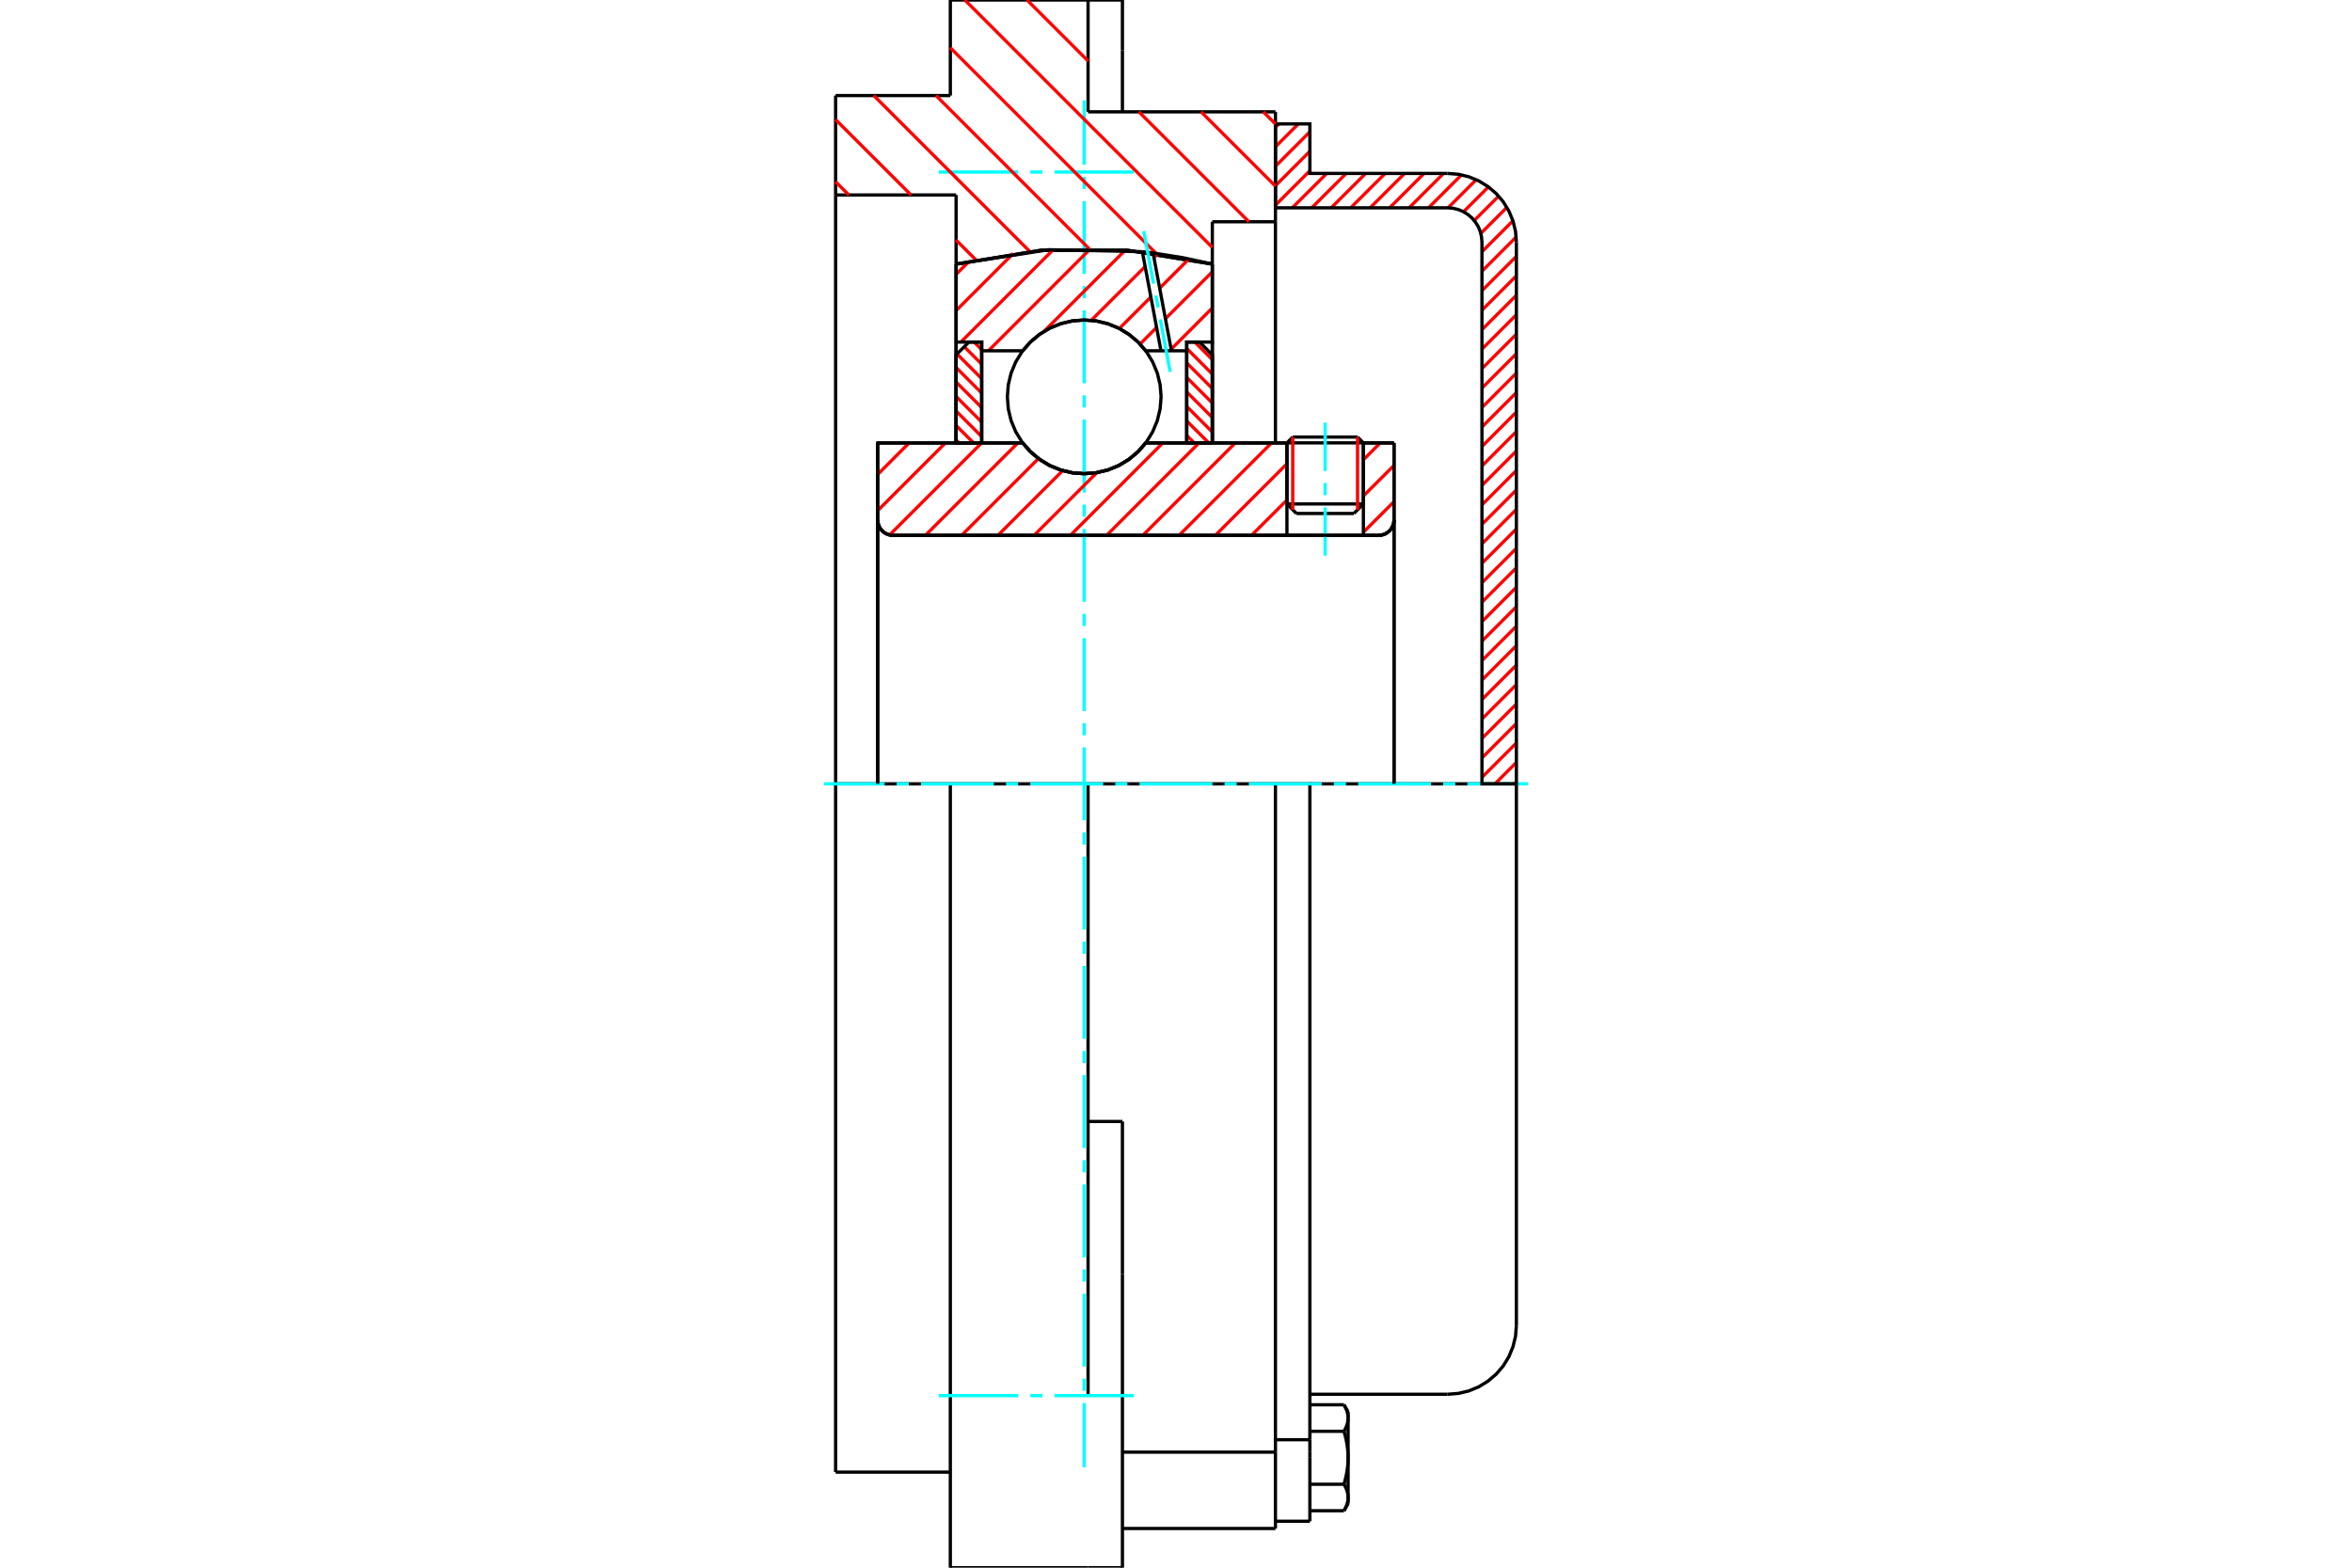 <?xml version="1.0" standalone="no"?>
<!DOCTYPE svg PUBLIC "-//W3C//DTD SVG 1.1//EN"
	"http://www.w3.org/Graphics/SVG/1.1/DTD/svg11.dtd">
<svg xmlns="http://www.w3.org/2000/svg" height="100%" width="100%" viewBox="0 0 36000 24000">
	<rect x="-1800" y="-1200" width="39600" height="26400" style="fill:#FFF"/>
	<g style="fill:none; fill-rule:evenodd" transform="matrix(1 0 0 1 0 0)">
		<g style="fill:none; stroke:#000; stroke-width:50; shape-rendering:geometricPrecision">
			<line x1="20868" y1="6780" x2="19698" y2="6780"/>
			<line x1="19787" y1="6691" x2="20779" y2="6691"/>
			<line x1="19698" y1="7715" x2="20868" y2="7715"/>
			<line x1="20722" y1="7861" x2="19844" y2="7861"/>
			<polyline points="21102,8195 21139,8192 21175,8184 21209,8170 21240,8150 21268,8127 21292,8099 21311,8067 21325,8033 21334,7998 21337,7961"/>
			<line x1="21337" y1="6781" x2="21337" y2="7961"/>
			<line x1="20868" y1="6781" x2="21337" y2="6781"/>
			<line x1="17536" y1="6781" x2="19698" y2="6781"/>
			<polyline points="15654,6781 15774,6918 15913,7034 16069,7128 16237,7196 16414,7238 16595,7252 16776,7238 16953,7196 17121,7128 17277,7034 17417,6918 17536,6781"/>
			<line x1="13434" y1="6781" x2="15654" y2="6781"/>
			<line x1="13434" y1="7961" x2="13434" y2="6781"/>
			<polyline points="13434,7961 13437,7998 13446,8033 13460,8067 13479,8099 13503,8127 13531,8150 13562,8170 13596,8184 13632,8192 13668,8195"/>
			<line x1="21102" y1="8195" x2="13668" y2="8195"/>
			<line x1="21337" y1="7961" x2="21337" y2="12000"/>
			<line x1="13434" y1="7961" x2="13434" y2="12000"/>
			<line x1="19787" y1="6691" x2="19698" y2="6780"/>
			<line x1="20868" y1="6780" x2="20779" y2="6691"/>
			<line x1="20722" y1="7861" x2="20868" y2="7715"/>
			<line x1="19698" y1="7715" x2="19844" y2="7861"/>
			<line x1="19698" y1="6780" x2="19698" y2="7715"/>
			<line x1="20868" y1="7715" x2="20868" y2="6780"/>
			<polyline points="21102,8195 21139,8192 21175,8184 21209,8170 21240,8150 21268,8127 21292,8099 21311,8067 21325,8033 21334,7998 21337,7961"/>
			<polyline points="13434,7961 13437,7998 13446,8033 13460,8067 13479,8099 13503,8127 13531,8150 13562,8170 13596,8184 13632,8192 13668,8195"/>
			<polyline points="19522,23400 19522,22317 19522,22231"/>
			<line x1="17180" y1="22231" x2="19522" y2="22231"/>
			<line x1="16654" y1="1712" x2="19522" y2="1712"/>
			<line x1="19522" y1="12000" x2="19522" y2="22231"/>
			<line x1="19522" y1="12000" x2="16654" y2="12000"/>
			<line x1="17180" y1="17169" x2="16654" y2="17169"/>
			<line x1="14546" y1="12000" x2="12790" y2="12000"/>
			<line x1="16654" y1="12000" x2="14546" y2="12000"/>
			<line x1="14634" y1="2985" x2="12790" y2="2985"/>
			<line x1="14634" y1="4043" x2="14634" y2="2985"/>
			<polyline points="18556,4043 17254,3831 15936,3831 14634,4043"/>
			<line x1="18556" y1="3395" x2="18556" y2="4043"/>
			<line x1="19522" y1="3395" x2="18556" y2="3395"/>
			<line x1="19522" y1="1712" x2="19522" y2="3395"/>
			<line x1="16654" y1="0" x2="16654" y2="1712"/>
			<line x1="14546" y1="0" x2="16654" y2="0"/>
			<line x1="14546" y1="1463" x2="14546" y2="0"/>
			<line x1="12790" y1="1463" x2="14546" y2="1463"/>
			<line x1="12790" y1="2985" x2="12790" y2="1463"/>
			<line x1="14634" y1="6781" x2="14634" y2="4043"/>
			<line x1="18556" y1="4043" x2="18556" y2="6781"/>
			<line x1="12790" y1="22537" x2="12790" y2="12000"/>
			<line x1="19522" y1="3395" x2="19522" y2="6781"/>
			<line x1="12790" y1="12000" x2="12790" y2="2985"/>
			<line x1="17180" y1="19503" x2="17180" y2="17169"/>
			<line x1="16654" y1="21366" x2="16654" y2="12000"/>
			<line x1="17180" y1="24000" x2="17180" y2="19503"/>
			<line x1="17180" y1="772" x2="17180" y2="0"/>
			<line x1="17180" y1="1712" x2="17180" y2="772"/>
			<polyline points="14546,24000 14546,21366 14546,12000"/>
			<line x1="14546" y1="24000" x2="16654" y2="24000"/>
			<line x1="17180" y1="23400" x2="19522" y2="23400"/>
			<line x1="12790" y1="22537" x2="14546" y2="22537"/>
			<line x1="17180" y1="0" x2="16654" y2="0"/>
			<line x1="16654" y1="24000" x2="17180" y2="24000"/>
			<line x1="19522" y1="22041" x2="20049" y2="22041"/>
			<line x1="20049" y1="22230" x2="20049" y2="22041"/>
			<line x1="20049" y1="22317" x2="20049" y2="22230"/>
			<line x1="20049" y1="23289" x2="20049" y2="22317"/>
			<polyline points="20049,22041 20049,12000 19522,12000"/>
			<polyline points="20571,21912 20575,21905 20579,21899 20582,21892 20585,21886 20588,21880 20592,21874 20594,21868 20597,21862 20600,21856 20603,21850 20605,21844 20608,21838 20610,21832 20612,21826 20614,21821 20616,21815 20618,21809 20620,21804 20621,21798 20623,21792 20624,21787 20626,21781 20627,21775 20628,21770 20629,21764 20630,21759 20631,21753 20632,21748 20632,21742 20633,21737 20633,21731 20634,21725 20634,21720 20634,21714 20634,21709"/>
			<polyline points="20634,22317 20634,22306 20634,22295 20634,22284 20633,22273 20633,22261 20632,22250 20632,22239 20631,22228 20630,22217 20629,22206 20628,22195 20627,22184 20626,22172 20624,22161 20623,22150 20621,22139 20620,22127 20618,22116 20616,22105 20614,22093 20612,22082 20610,22070 20608,22058 20605,22047 20603,22035 20600,22023 20597,22011 20594,21999 20592,21987 20588,21974 20585,21962 20582,21950 20579,21937 20575,21924 20571,21912"/>
			<line x1="20634" y1="21709" x2="20634" y2="22317"/>
			<polyline points="20634,22925 20634,22920 20634,22914 20634,22909 20633,22903 20633,22898 20632,22892 20632,22887 20631,22881 20630,22875 20629,22870 20628,22864 20627,22859 20626,22853 20624,22847 20623,22842 20621,22836 20620,22831 20618,22825 20616,22819 20614,22813 20612,22808 20610,22802 20608,22796 20605,22790 20603,22784 20600,22778 20597,22772 20594,22766 20592,22760 20588,22754 20585,22748 20582,22742 20579,22735 20575,22729 20571,22723"/>
			<line x1="20634" y1="22317" x2="20634" y2="22925"/>
			<polyline points="20571,22723 20575,22710 20579,22697 20582,22685 20585,22672 20588,22660 20592,22647 20594,22635 20597,22623 20600,22611 20603,22599 20605,22588 20608,22576 20610,22564 20612,22553 20614,22541 20616,22530 20618,22518 20620,22507 20621,22495 20623,22484 20624,22473 20626,22462 20627,22450 20628,22439 20629,22428 20630,22417 20631,22406 20632,22395 20632,22384 20633,22373 20633,22362 20634,22350 20634,22339 20634,22328 20634,22317"/>
			<line x1="20634" y1="22925" x2="20634" y2="23020"/>
			<polyline points="20571,23128 20575,23122 20579,23115 20582,23109 20585,23103 20588,23097 20592,23091 20594,23085 20597,23078 20600,23072 20603,23067 20605,23061 20608,23055 20610,23049 20612,23043 20614,23037 20616,23032 20618,23026 20620,23020 20621,23015 20623,23009 20624,23003 20626,22998 20627,22992 20628,22987 20629,22981 20630,22975 20631,22970 20632,22964 20632,22959 20633,22953 20633,22948 20634,22942 20634,22937 20634,22931 20634,22925"/>
			<polyline points="20634,21709 20634,21703 20634,21698 20634,21692 20633,21686 20633,21681 20632,21675 20632,21670 20631,21664 20630,21659 20629,21653 20628,21648 20627,21642 20626,21636 20624,21631 20623,21625 20621,21620 20620,21614 20618,21608 20616,21603 20614,21597 20612,21591 20610,21585 20608,21579 20605,21574 20603,21568 20600,21562 20597,21556 20594,21550 20592,21544 20588,21537 20585,21531 20582,21525 20579,21519 20575,21512 20571,21506"/>
			<line x1="20634" y1="21615" x2="20634" y2="21709"/>
			<line x1="20049" y1="23128" x2="20571" y2="23128"/>
			<line x1="20049" y1="22723" x2="20571" y2="22723"/>
			<line x1="20049" y1="21912" x2="20571" y2="21912"/>
			<line x1="20049" y1="21506" x2="20571" y2="21506"/>
			<polyline points="23210,12000 22156,12000 20049,12000"/>
			<line x1="23210" y1="20292" x2="23210" y2="12000"/>
			<line x1="19522" y1="23289" x2="20049" y2="23289"/>
			<line x1="20571" y1="23128" x2="20634" y2="23020"/>
			<line x1="20634" y1="21615" x2="20571" y2="21506"/>
			<polyline points="22156,21345 22321,21332 22482,21294 22634,21231 22775,21144 22901,21037 23009,20911 23095,20770 23158,20617 23197,20457 23210,20292"/>
			<line x1="20049" y1="21345" x2="22156" y2="21345"/>
		</g>
		<g style="fill:none; stroke:#0FF; stroke-width:50; shape-rendering:geometricPrecision">
			<line x1="20283" y1="8506" x2="20283" y2="7767"/>
			<line x1="20283" y1="7581" x2="20283" y2="7395"/>
			<line x1="20283" y1="7210" x2="20283" y2="6470"/>
			<line x1="16595" y1="22463" x2="16595" y2="21479"/>
			<line x1="16595" y1="21293" x2="16595" y2="21107"/>
			<line x1="16595" y1="20921" x2="16595" y2="19806"/>
			<line x1="16595" y1="19620" x2="16595" y2="19434"/>
			<line x1="16595" y1="19248" x2="16595" y2="18133"/>
			<line x1="16595" y1="17947" x2="16595" y2="17761"/>
			<line x1="16595" y1="17576" x2="16595" y2="16460"/>
			<line x1="16595" y1="16275" x2="16595" y2="16089"/>
			<line x1="16595" y1="15903" x2="16595" y2="14788"/>
			<line x1="16595" y1="14602" x2="16595" y2="14416"/>
			<line x1="16595" y1="14230" x2="16595" y2="13115"/>
			<line x1="16595" y1="12929" x2="16595" y2="12743"/>
			<line x1="16595" y1="12558" x2="16595" y2="11442"/>
			<line x1="16595" y1="11257" x2="16595" y2="11071"/>
			<line x1="16595" y1="10885" x2="16595" y2="9770"/>
			<line x1="16595" y1="9584" x2="16595" y2="9398"/>
			<line x1="16595" y1="9212" x2="16595" y2="8097"/>
			<line x1="16595" y1="7911" x2="16595" y2="7725"/>
			<line x1="16595" y1="7540" x2="16595" y2="6424"/>
			<line x1="16595" y1="6239" x2="16595" y2="6053"/>
			<line x1="16595" y1="5867" x2="16595" y2="4752"/>
			<line x1="16595" y1="4566" x2="16595" y2="4380"/>
			<line x1="16595" y1="4194" x2="16595" y2="3079"/>
			<line x1="16595" y1="2893" x2="16595" y2="2707"/>
			<line x1="16595" y1="2521" x2="16595" y2="1537"/>
			<line x1="12615" y1="12000" x2="13540" y2="12000"/>
			<line x1="13725" y1="12000" x2="13911" y2="12000"/>
			<line x1="14097" y1="12000" x2="15212" y2="12000"/>
			<line x1="15398" y1="12000" x2="15584" y2="12000"/>
			<line x1="15770" y1="12000" x2="16885" y2="12000"/>
			<line x1="17071" y1="12000" x2="17257" y2="12000"/>
			<line x1="17442" y1="12000" x2="18558" y2="12000"/>
			<line x1="18743" y1="12000" x2="18929" y2="12000"/>
			<line x1="19115" y1="12000" x2="20230" y2="12000"/>
			<line x1="20416" y1="12000" x2="20602" y2="12000"/>
			<line x1="20788" y1="12000" x2="21903" y2="12000"/>
			<line x1="22089" y1="12000" x2="22275" y2="12000"/>
			<line x1="22460" y1="12000" x2="23385" y2="12000"/>
			<line x1="14371" y1="2634" x2="15585" y2="2634"/>
			<line x1="15770" y1="2634" x2="15956" y2="2634"/>
			<line x1="16142" y1="2634" x2="17356" y2="2634"/>
			<line x1="14371" y1="21366" x2="15585" y2="21366"/>
			<line x1="15770" y1="21366" x2="15956" y2="21366"/>
			<line x1="16142" y1="21366" x2="17356" y2="21366"/>
		</g>
		<g style="fill:none; stroke:#F00; stroke-width:50; shape-rendering:geometricPrecision">
			<line x1="23210" y1="11970" x2="23180" y2="12000"/>
			<line x1="23210" y1="11672" x2="22882" y2="12000"/>
			<line x1="23210" y1="11374" x2="22683" y2="11901"/>
			<line x1="23210" y1="11076" x2="22683" y2="11603"/>
			<line x1="23210" y1="10778" x2="22683" y2="11305"/>
			<line x1="23210" y1="10480" x2="22683" y2="11007"/>
			<line x1="23210" y1="10182" x2="22683" y2="10709"/>
			<line x1="23210" y1="9884" x2="22683" y2="10411"/>
			<line x1="23210" y1="9586" x2="22683" y2="10113"/>
			<line x1="23210" y1="9288" x2="22683" y2="9815"/>
			<line x1="23210" y1="8990" x2="22683" y2="9517"/>
			<line x1="23210" y1="8692" x2="22683" y2="9219"/>
			<line x1="23210" y1="8394" x2="22683" y2="8921"/>
			<line x1="23210" y1="8096" x2="22683" y2="8623"/>
			<line x1="23210" y1="7798" x2="22683" y2="8325"/>
			<line x1="23210" y1="7500" x2="22683" y2="8027"/>
			<line x1="23210" y1="7202" x2="22683" y2="7729"/>
			<line x1="23210" y1="6904" x2="22683" y2="7431"/>
			<line x1="23210" y1="6606" x2="22683" y2="7133"/>
			<line x1="23210" y1="6308" x2="22683" y2="6835"/>
			<line x1="23210" y1="6010" x2="22683" y2="6537"/>
			<line x1="23210" y1="5712" x2="22683" y2="6239"/>
			<line x1="23210" y1="5414" x2="22683" y2="5941"/>
			<line x1="23210" y1="5116" x2="22683" y2="5643"/>
			<line x1="23210" y1="4818" x2="22683" y2="5345"/>
			<line x1="23210" y1="4520" x2="22683" y2="5047"/>
			<line x1="23210" y1="4222" x2="22683" y2="4749"/>
			<line x1="23210" y1="3924" x2="22683" y2="4450"/>
			<line x1="23206" y1="3629" x2="22683" y2="4152"/>
			<line x1="23157" y1="3380" x2="22683" y2="3854"/>
			<line x1="23064" y1="3175" x2="22665" y2="3574"/>
			<line x1="22938" y1="3003" x2="22565" y2="3376"/>
			<line x1="22782" y1="2861" x2="22401" y2="3242"/>
			<line x1="22595" y1="2751" x2="22164" y2="3182"/>
			<line x1="22370" y1="2677" x2="21866" y2="3181"/>
			<line x1="22095" y1="2655" x2="21568" y2="3181"/>
			<line x1="21797" y1="2655" x2="21270" y2="3181"/>
			<line x1="21499" y1="2655" x2="20972" y2="3181"/>
			<line x1="21201" y1="2655" x2="20674" y2="3181"/>
			<line x1="20903" y1="2655" x2="20376" y2="3181"/>
			<line x1="20605" y1="2655" x2="20078" y2="3181"/>
			<line x1="20307" y1="2655" x2="19780" y2="3181"/>
			<line x1="20049" y1="2614" x2="19522" y2="3141"/>
			<line x1="20049" y1="2316" x2="19522" y2="2843"/>
			<line x1="20049" y1="2018" x2="19522" y2="2545"/>
			<line x1="19872" y1="1897" x2="19522" y2="2247"/>
			<line x1="19574" y1="1897" x2="19522" y2="1949"/>
		</g>
		<g style="fill:none; stroke:#000; stroke-width:50; shape-rendering:geometricPrecision">
			<polyline points="19522,3181 19522,1897 20049,1897 20049,2655 22156,2655"/>
			<polyline points="23210,3708 23197,3543 23158,3383 23095,3230 23009,3089 22901,2963 22775,2856 22634,2769 22482,2706 22321,2668 22156,2655"/>
			<polyline points="23210,3708 23210,12000 22683,12000 22683,3708 22676,3626 22657,3545 22626,3469 22582,3399 22529,3336 22466,3282 22395,3239 22319,3207 22239,3188 22156,3181 19522,3181"/>
		</g>
		<g style="fill:none; stroke:#F00; stroke-width:50; shape-rendering:geometricPrecision">
			<line x1="19336" y1="1712" x2="19522" y2="1898"/>
			<line x1="18384" y1="1712" x2="19522" y2="2850"/>
			<line x1="15720" y1="0" x2="16654" y2="934"/>
			<line x1="17432" y1="1712" x2="19115" y2="3395"/>
			<line x1="14768" y1="0" x2="18556" y2="3788"/>
			<line x1="14546" y1="731" x2="17699" y2="3883"/>
			<line x1="14327" y1="1463" x2="16672" y2="3809"/>
			<line x1="13375" y1="1463" x2="15763" y2="3851"/>
			<line x1="12790" y1="1831" x2="13945" y2="2985"/>
			<line x1="14634" y1="3675" x2="14935" y2="3976"/>
			<line x1="12790" y1="2783" x2="12993" y2="2985"/>
		</g>
		<g style="fill:none; stroke:#000; stroke-width:50; shape-rendering:geometricPrecision">
			<polyline points="18556,4043 17254,3831 15936,3831 14634,4043"/>
		</g>
		<g style="fill:none; stroke:#F00; stroke-width:50; shape-rendering:geometricPrecision">
			<line x1="20779" y1="6691" x2="20779" y2="7805"/>
			<line x1="19787" y1="7805" x2="19787" y2="6691"/>
			<line x1="14634" y1="6736" x2="14680" y2="6781"/>
			<line x1="14634" y1="6514" x2="14902" y2="6781"/>
			<line x1="14634" y1="6292" x2="15026" y2="6684"/>
			<line x1="14634" y1="6070" x2="15026" y2="6462"/>
			<line x1="14634" y1="5848" x2="15026" y2="6240"/>
			<line x1="14634" y1="5626" x2="15026" y2="6018"/>
			<line x1="14648" y1="5419" x2="15026" y2="5797"/>
			<line x1="14759" y1="5308" x2="15026" y2="5575"/>
			<line x1="14910" y1="5237" x2="15026" y2="5353"/>
		</g>
		<g style="fill:none; stroke:#000; stroke-width:50; shape-rendering:geometricPrecision">
			<polyline points="15026,6781 15026,5237 14830,5237 14634,5433 14634,6781 15026,6781"/>
		</g>
		<g style="fill:none; stroke:#F00; stroke-width:50; shape-rendering:geometricPrecision">
			<line x1="18288" y1="5237" x2="18556" y2="5505"/>
			<line x1="18164" y1="5334" x2="18556" y2="5727"/>
			<line x1="18164" y1="5556" x2="18556" y2="5948"/>
			<line x1="18164" y1="5778" x2="18556" y2="6170"/>
			<line x1="18164" y1="6000" x2="18556" y2="6392"/>
			<line x1="18164" y1="6222" x2="18556" y2="6614"/>
			<line x1="18164" y1="6444" x2="18502" y2="6781"/>
			<line x1="18164" y1="6666" x2="18280" y2="6781"/>
		</g>
		<g style="fill:none; stroke:#000; stroke-width:50; shape-rendering:geometricPrecision">
			<polyline points="18164,6781 18164,5237 18360,5237 18556,5433 18556,6781 18164,6781"/>
			<polyline points="17772,6076 17757,5891 17714,5712 17643,5541 17547,5384 17427,5244 17287,5124 17129,5027 16959,4957 16779,4913 16595,4899 16411,4913 16232,4957 16061,5027 15904,5124 15763,5244 15643,5384 15547,5541 15476,5712 15433,5891 15419,6076 15433,6260 15476,6439 15547,6610 15643,6767 15763,6907 15904,7027 16061,7124 16232,7195 16411,7238 16595,7252 16779,7238 16959,7195 17129,7124 17287,7027 17427,6907 17547,6767 17643,6610 17714,6439 17757,6260 17772,6076"/>
		</g>
		<g style="fill:none; stroke:#F00; stroke-width:50; shape-rendering:geometricPrecision">
			<line x1="18556" y1="4715" x2="17926" y2="5346"/>
			<line x1="18556" y1="4161" x2="17838" y2="4879"/>
			<line x1="17703" y1="5013" x2="17450" y2="5267"/>
			<line x1="18196" y1="3966" x2="17750" y2="4412"/>
			<line x1="17616" y1="4546" x2="17133" y2="5029"/>
			<line x1="17723" y1="3884" x2="17662" y2="3945"/>
			<line x1="17528" y1="4080" x2="16703" y2="4904"/>
			<line x1="17220" y1="3833" x2="15979" y2="5074"/>
			<line x1="16689" y1="3809" x2="15129" y2="5370"/>
			<line x1="16121" y1="3822" x2="14707" y2="5237"/>
			<line x1="15510" y1="3879" x2="14634" y2="4755"/>
			<line x1="14837" y1="3997" x2="14634" y2="4200"/>
		</g>
		<g style="fill:none; stroke:#000; stroke-width:50; shape-rendering:geometricPrecision">
			<polyline points="14634,6781 14634,5237 14634,4043"/>
			<polyline points="17485,3853 16051,3823 14634,4043"/>
			<polyline points="17649,3873 17567,3863 17485,3853"/>
			<polyline points="18556,4043 18105,3945 17649,3873"/>
			<polyline points="18556,4043 18556,5237 18164,5237 18164,5370 18164,6781"/>
			<polyline points="18164,5370 17930,5370 17770,5370 17536,5370 17417,5233 17277,5117 17121,5023 16953,4955 16776,4913 16595,4899 16414,4913 16237,4955 16069,5023 15913,5117 15774,5233 15654,5370 15026,5370 15026,6781"/>
			<polyline points="15026,5370 15026,5237 14634,5237"/>
			<line x1="18556" y1="5237" x2="18556" y2="6781"/>
		</g>
		<g style="fill:none; stroke:#0FF; stroke-width:50; shape-rendering:geometricPrecision">
			<line x1="17911" y1="5693" x2="17760" y2="4890"/>
			<line x1="17726" y1="4707" x2="17691" y2="4525"/>
			<line x1="17657" y1="4342" x2="17506" y2="3539"/>
		</g>
		<g style="fill:none; stroke:#000; stroke-width:50; shape-rendering:geometricPrecision">
			<line x1="17770" y1="5370" x2="17485" y2="3853"/>
			<line x1="17930" y1="5370" x2="17649" y2="3873"/>
		</g>
		<g style="fill:none; stroke:#F00; stroke-width:50; shape-rendering:geometricPrecision">
			<line x1="21337" y1="7680" x2="20868" y2="8148"/>
			<line x1="21337" y1="7125" x2="20868" y2="7593"/>
			<line x1="21126" y1="6781" x2="20868" y2="7039"/>
			<line x1="19698" y1="7655" x2="19157" y2="8195"/>
			<line x1="19698" y1="7100" x2="18603" y2="8195"/>
			<line x1="19462" y1="6781" x2="18048" y2="8195"/>
			<line x1="18907" y1="6781" x2="17493" y2="8195"/>
			<line x1="18352" y1="6781" x2="16939" y2="8195"/>
			<line x1="17798" y1="6781" x2="16384" y2="8195"/>
			<line x1="16789" y1="7235" x2="15829" y2="8195"/>
			<line x1="16265" y1="7205" x2="15275" y2="8195"/>
			<line x1="15895" y1="7020" x2="14720" y2="8195"/>
			<line x1="15579" y1="6781" x2="14165" y2="8195"/>
			<line x1="15025" y1="6781" x2="13617" y2="8189"/>
			<line x1="14470" y1="6781" x2="13434" y2="7817"/>
			<line x1="13915" y1="6781" x2="13434" y2="7263"/>
		</g>
		<g style="fill:none; stroke:#000; stroke-width:50; shape-rendering:geometricPrecision">
			<line x1="21337" y1="12000" x2="21337" y2="6781"/>
			<polyline points="21102,8195 21139,8192 21175,8184 21209,8170 21240,8150 21268,8127 21292,8099 21311,8067 21325,8033 21334,7998 21337,7961"/>
			<polyline points="21102,8195 20868,8195 20868,6781"/>
			<polyline points="20868,8195 19698,8195 19698,6781"/>
			<line x1="19698" y1="8195" x2="13668" y2="8195"/>
			<polyline points="13434,7961 13437,7998 13446,8033 13460,8067 13479,8099 13503,8127 13531,8150 13562,8170 13596,8184 13632,8192 13668,8195"/>
			<polyline points="13434,7961 13434,6781 13826,6781 15654,6781 15774,6918 15913,7034 16069,7128 16237,7196 16414,7238 16595,7252 16776,7238 16953,7196 17121,7128 17277,7034 17417,6918 17536,6781 19698,6781"/>
			<line x1="20868" y1="6781" x2="21337" y2="6781"/>
			<line x1="13434" y1="12000" x2="13434" y2="7961"/>
		</g>
	</g>
</svg>
